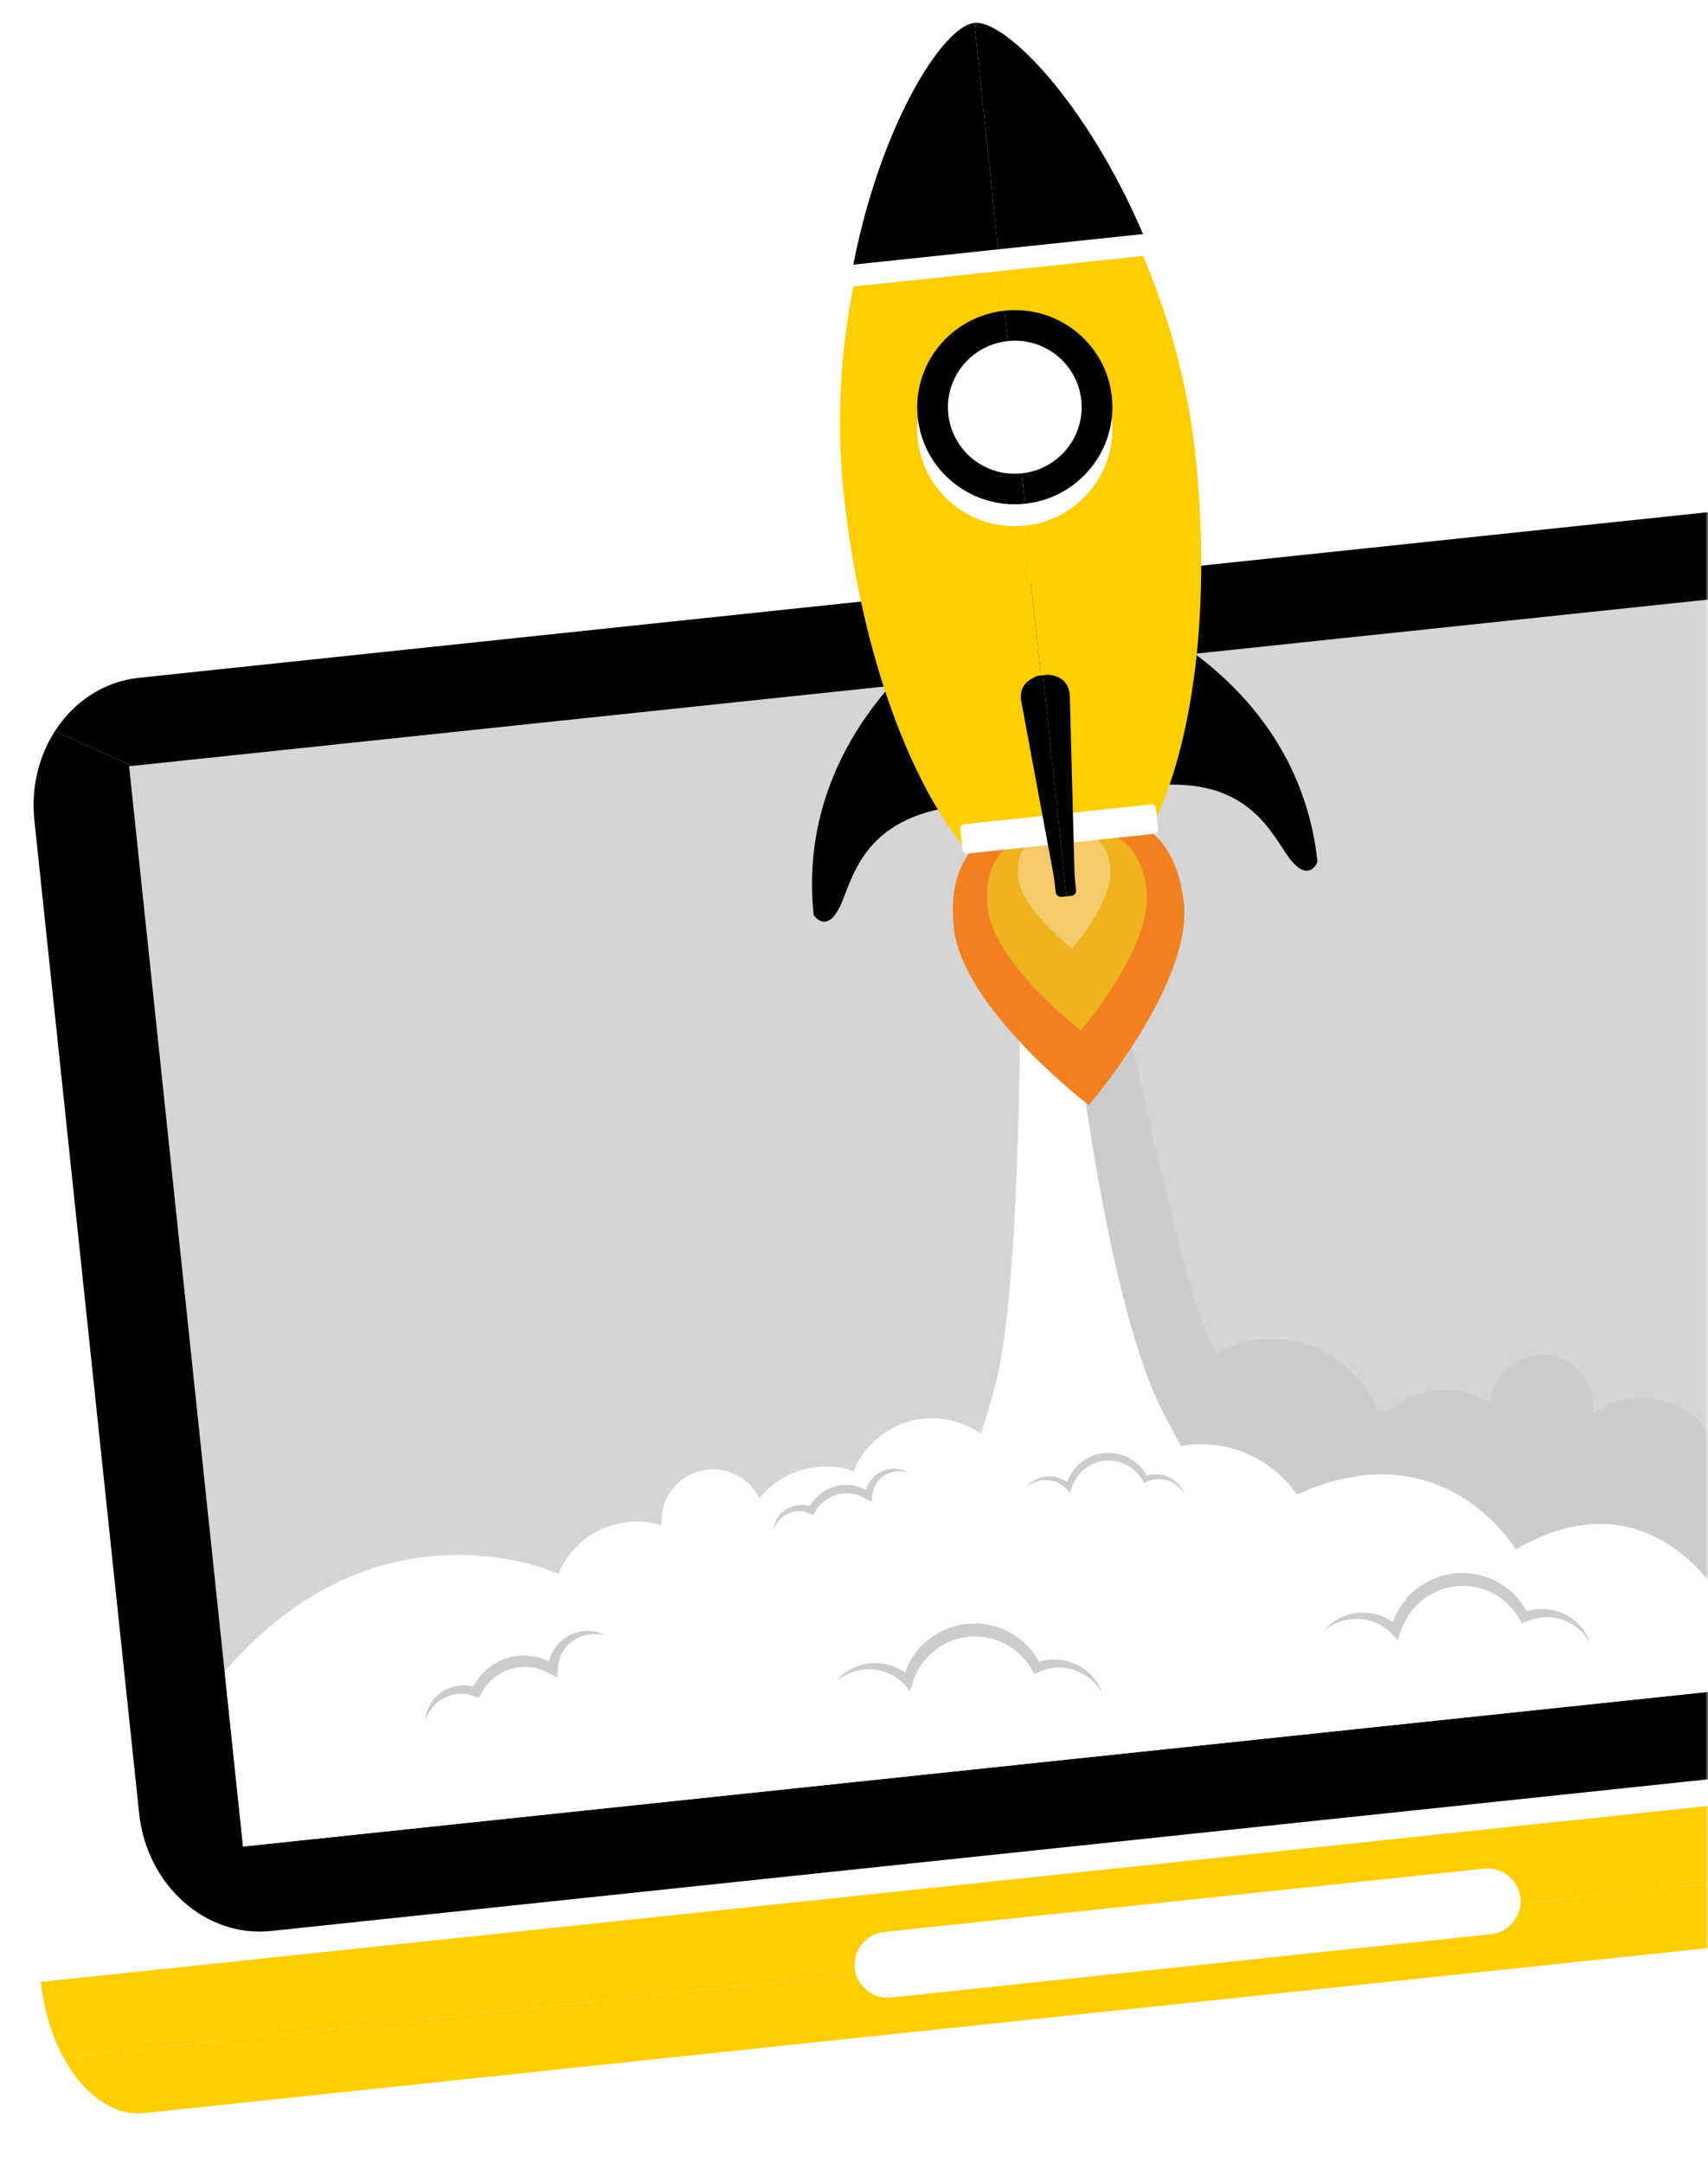 <svg width="312" height="395" viewBox="0 0 312 395" fill="none" xmlns="http://www.w3.org/2000/svg">
<mask id="mask0" style="mask-type:alpha" maskUnits="userSpaceOnUse" x="0" y="0" width="312" height="395">
<rect width="312" height="395" fill="#C4C4C4"/>
</mask>
<g mask="url(#mask0)">
<path d="M423.706 318.154C423.701 318.104 423.69 318.051 423.685 318.001L7.478 361.919C7.483 361.968 7.489 362.022 7.494 362.073C8.035 367.197 9.498 371.867 11.57 375.691L422.558 332.323C423.79 328.151 424.247 323.28 423.706 318.154Z" fill="#fecd02"/>
<path d="M11.57 375.691C15.196 382.38 20.688 386.478 26.381 385.877L410.194 345.377C415.885 344.777 420.406 339.623 422.559 332.323L11.57 375.691Z" fill="#fecd02"/>
<path d="M23.586 139.93L31.189 211.987L36.848 265.614L44.401 337.199L382.369 301.537L377.918 259.358L375.036 232.041L361.553 104.266L23.586 139.93Z" fill="#D5D5D5"/>
<path d="M156.133 359.426C156.482 362.733 159.46 365.124 162.785 364.773L272.348 353.212C275.677 352.861 278.091 349.901 277.742 346.594C277.393 343.289 274.413 340.89 271.085 341.241L161.522 352.802C158.197 353.154 155.784 356.121 156.133 359.426Z" fill="white"/>
<path d="M185.71 114.788C186.059 118.095 189.038 120.492 192.367 120.14C195.687 119.79 198.101 116.824 197.752 113.517C197.403 110.212 194.424 107.816 191.104 108.167C187.774 108.519 185.362 111.483 185.71 114.788Z" fill="#BEBBBB"/>
<path d="M361.553 104.267L382.349 301.348L396.161 307.575C398.924 303.094 400.291 297.525 399.672 291.665L380.536 110.313C379.152 97.194 368.366 87.583 356.443 88.841L25.368 123.776C18.925 124.456 13.471 128.169 10.035 133.509L24.147 139.87L361.553 104.267Z" fill="black"/>
<path d="M382.349 301.348L382.369 301.537L44.401 337.199L23.586 139.93L24.146 139.87L10.034 133.509C7.109 138.052 5.645 143.773 6.282 149.805L25.418 331.158C26.801 344.268 37.588 353.883 49.515 352.624L380.59 317.689C387.182 316.993 392.74 313.118 396.159 307.576L382.349 301.348Z" fill="black"/>
<path d="M302.294 261.958L312.784 265.161C312.784 265.161 321.233 256.73 332.645 257.14C342.041 257.478 347.72 261.472 351.775 269.119L379.875 281.018L382.254 301.433L251.16 310.96L215.746 288.317L233.422 265.994L302.294 261.958Z" fill="#CDCCCB"/>
<path d="M212.407 257.845C213.461 259.898 214.575 261.975 215.752 264.06L215.767 264.058C216.024 264.014 216.283 263.974 216.544 263.937C216.836 263.898 217.128 263.86 217.423 263.834C217.798 263.8 218.171 263.776 218.542 263.761C218.666 263.757 218.788 263.758 218.912 263.755C219.159 263.749 219.405 263.743 219.65 263.745C219.799 263.747 219.945 263.757 220.093 263.76C220.312 263.768 220.53 263.773 220.748 263.787C220.904 263.797 221.06 263.813 221.216 263.826C221.422 263.843 221.628 263.86 221.833 263.884C221.994 263.902 222.152 263.926 222.312 263.948C222.509 263.975 222.706 264.001 222.902 264.033C223.064 264.061 223.225 264.093 223.386 264.123C223.576 264.16 223.767 264.197 223.955 264.238C224.117 264.273 224.277 264.313 224.438 264.353C224.623 264.398 224.808 264.443 224.99 264.493C225.151 264.537 225.311 264.584 225.471 264.632C225.65 264.686 225.829 264.74 226.006 264.799C226.166 264.851 226.324 264.905 226.482 264.961C226.656 265.023 226.83 265.086 227.002 265.153C227.158 265.213 227.314 265.276 227.469 265.339C227.639 265.41 227.807 265.481 227.976 265.556C228.129 265.623 228.28 265.692 228.431 265.763C228.598 265.842 228.763 265.923 228.928 266.005C229.076 266.08 229.223 266.155 229.369 266.233C229.532 266.319 229.695 266.409 229.855 266.5C229.997 266.58 230.139 266.661 230.28 266.745C230.441 266.841 230.599 266.94 230.757 267.041C230.893 267.126 231.028 267.211 231.161 267.3C231.321 267.406 231.478 267.517 231.635 267.627C231.761 267.716 231.888 267.805 232.013 267.898C232.173 268.015 232.33 268.138 232.486 268.261C232.603 268.352 232.719 268.441 232.833 268.534C232.996 268.668 233.155 268.806 233.316 268.944C233.398 269.014 233.481 269.083 233.562 269.154C233.584 269.173 233.604 269.193 233.625 269.212C233.744 269.32 233.861 269.432 233.977 269.542C234.101 269.658 234.225 269.774 234.347 269.894C234.458 270.005 234.567 270.119 234.677 270.232C234.797 270.358 234.919 270.482 235.037 270.611C235.143 270.726 235.245 270.843 235.348 270.96C235.464 271.091 235.579 271.223 235.692 271.358C235.792 271.477 235.888 271.598 235.985 271.719C236.096 271.857 236.206 271.996 236.313 272.138C236.405 272.261 236.497 272.385 236.588 272.509C236.693 272.654 236.796 272.799 236.897 272.947C236.945 273.016 236.99 273.086 237.037 273.156L312.784 265.163C312.784 265.163 312.498 261.865 310.055 259.097C309.959 259.015 309.85 258.922 309.773 258.858C309.704 258.802 309.643 258.746 309.573 258.69C309.373 258.529 309.173 258.378 308.965 258.229C308.938 258.209 308.913 258.189 308.886 258.168C308.648 257.999 308.405 257.836 308.159 257.68C308.109 257.649 308.057 257.621 308.006 257.589C307.813 257.47 307.617 257.354 307.419 257.243C307.33 257.193 307.241 257.149 307.15 257.102C306.987 257.016 306.823 256.928 306.658 256.848C306.552 256.797 306.447 256.75 306.34 256.702C306.186 256.631 306.032 256.561 305.877 256.496C305.762 256.449 305.647 256.404 305.531 256.358C305.381 256.299 305.229 256.242 305.076 256.187C304.957 256.145 304.835 256.105 304.714 256.066C304.565 256.016 304.414 255.969 304.263 255.925C304.138 255.887 304.012 255.853 303.886 255.818C303.736 255.779 303.586 255.741 303.434 255.705C303.306 255.675 303.177 255.646 303.048 255.619C302.897 255.587 302.746 255.56 302.594 255.532C302.464 255.509 302.334 255.486 302.202 255.466C302.048 255.443 301.892 255.424 301.737 255.405C301.566 255.394 301.404 255.377 301.251 255.352C301.123 255.341 300.995 255.332 300.866 255.324C300.741 255.316 300.617 255.306 300.492 255.301C300.318 255.294 300.144 255.294 299.969 255.293C299.856 255.292 299.743 255.288 299.631 255.29C299.407 255.294 299.183 255.305 298.959 255.319C298.895 255.322 298.831 255.323 298.767 255.327C298.481 255.348 298.195 255.376 297.909 255.413C297.599 255.453 297.29 255.502 296.981 255.561C295.392 255.865 293.823 256.425 292.332 257.258C291.85 257.528 291.39 257.82 290.948 258.132C291.243 256.149 290.915 254.058 289.852 252.176C289.705 251.916 289.546 251.668 289.379 251.428C289.327 251.353 289.271 251.282 289.217 251.21C289.096 251.046 288.972 250.887 288.843 250.734C288.776 250.655 288.71 250.579 288.642 250.504C288.513 250.361 288.378 250.222 288.241 250.087C288.172 250.02 288.104 249.952 288.034 249.886C287.861 249.727 287.683 249.577 287.501 249.432C287.464 249.403 287.43 249.371 287.393 249.343C287.174 249.174 286.947 249.019 286.715 248.872C286.643 248.826 286.569 248.785 286.496 248.742C286.33 248.643 286.162 248.547 285.989 248.459C285.901 248.413 285.811 248.369 285.72 248.325C285.553 248.246 285.383 248.171 285.212 248.102C285.124 248.067 285.038 248.03 284.951 247.997C284.73 247.915 284.505 247.84 284.279 247.775C284.241 247.765 284.205 247.749 284.167 247.74C283.905 247.668 283.638 247.609 283.37 247.558C283.286 247.542 283.202 247.532 283.119 247.519C282.927 247.488 282.735 247.462 282.542 247.444C282.444 247.435 282.348 247.427 282.25 247.421C282.059 247.408 281.867 247.402 281.675 247.401C281.587 247.4 281.499 247.399 281.409 247.4C281.15 247.406 280.89 247.421 280.63 247.45C280.612 247.452 280.593 247.452 280.575 247.453C280.297 247.485 280.02 247.532 279.744 247.589C279.66 247.606 279.578 247.628 279.495 247.646C279.299 247.692 279.105 247.743 278.91 247.801C278.815 247.83 278.722 247.86 278.628 247.892C278.437 247.957 278.247 248.028 278.059 248.105C277.975 248.139 277.891 248.171 277.809 248.209C277.542 248.327 277.278 248.455 277.017 248.6C276.992 248.614 276.968 248.631 276.943 248.644C276.756 248.751 276.574 248.864 276.397 248.982C276.336 249.022 276.277 249.064 276.219 249.106C276.081 249.202 275.946 249.301 275.815 249.403C275.757 249.449 275.698 249.494 275.641 249.54C275.501 249.654 275.365 249.773 275.234 249.893C275.196 249.929 275.155 249.963 275.117 249.999C274.953 250.155 274.796 250.315 274.645 250.48C274.603 250.526 274.564 250.574 274.523 250.622C274.411 250.751 274.299 250.884 274.193 251.02C274.147 251.079 274.102 251.14 274.056 251.2C273.956 251.334 273.862 251.471 273.768 251.61C273.733 251.663 273.697 251.715 273.663 251.769C273.541 251.962 273.426 252.158 273.317 252.358C273.307 252.378 273.297 252.398 273.287 252.419C273.192 252.6 273.103 252.785 273.019 252.971C272.993 253.031 272.969 253.092 272.942 253.152C272.877 253.308 272.815 253.466 272.759 253.625C272.737 253.685 272.715 253.745 272.694 253.805C272.625 254.016 272.56 254.229 272.503 254.443C272.502 254.446 272.501 254.449 272.5 254.452C272.443 254.675 272.396 254.9 272.355 255.126C272.344 255.182 272.337 255.237 272.327 255.293C272.299 255.467 272.276 255.642 272.257 255.817C272.246 255.932 272.232 256.047 272.223 256.162C267.585 253.23 261.515 252.865 256.384 255.735C255.377 256.298 254.462 256.959 253.636 257.696L251.789 257.641C251.459 256.835 251.081 256.039 250.641 255.261C250.477 254.971 250.306 254.687 250.131 254.408C250.077 254.321 250.019 254.237 249.964 254.151C249.84 253.959 249.714 253.769 249.584 253.583C249.518 253.486 249.45 253.391 249.382 253.298C249.255 253.121 249.126 252.948 248.994 252.777C248.925 252.687 248.857 252.597 248.788 252.509C248.64 252.324 248.49 252.143 248.339 251.965C248.282 251.899 248.227 251.83 248.17 251.764C247.957 251.52 247.741 251.28 247.519 251.048C247.5 251.03 247.482 251.012 247.464 250.994C247.26 250.782 247.053 250.577 246.842 250.375C246.771 250.307 246.698 250.242 246.625 250.173C246.486 250.045 246.348 249.92 246.206 249.795C245.855 249.485 245.495 249.188 245.127 248.904C245.058 248.851 244.985 248.802 244.916 248.749C244.581 248.499 244.241 248.258 243.893 248.029C243.82 247.982 243.751 247.933 243.679 247.886C243.291 247.637 242.893 247.402 242.49 247.18C242.397 247.128 242.302 247.078 242.207 247.027C241.809 246.815 241.408 246.612 240.999 246.426C240.975 246.415 240.953 246.402 240.929 246.393C240.502 246.201 240.067 246.027 239.629 245.863C239.529 245.826 239.428 245.789 239.327 245.753C238.891 245.597 238.451 245.453 238.006 245.327C237.943 245.308 237.88 245.294 237.817 245.276C237.407 245.163 236.995 245.064 236.578 244.976C236.489 244.957 236.402 244.936 236.312 244.919C235.858 244.828 235.402 244.753 234.943 244.692C234.849 244.68 234.755 244.671 234.661 244.659C234.227 244.607 233.791 244.567 233.353 244.542C233.304 244.54 233.257 244.534 233.207 244.532C232.738 244.508 232.266 244.504 231.794 244.512C231.69 244.514 231.587 244.516 231.484 244.52C231.008 244.535 230.532 244.562 230.057 244.608C230.023 244.611 229.99 244.617 229.957 244.62C229.504 244.667 229.052 244.731 228.601 244.808C228.506 244.824 228.409 244.839 228.313 244.857C227.847 244.942 227.38 245.043 226.915 245.16C226.833 245.181 226.751 245.205 226.669 245.227C226.243 245.341 225.82 245.467 225.398 245.608C225.329 245.632 225.26 245.652 225.191 245.676C224.734 245.834 224.28 246.012 223.828 246.204C223.73 246.245 223.631 246.289 223.533 246.333C223.073 246.537 222.617 246.751 222.167 246.99C217.127 239.942 208.939 198.696 205.413 185.263L194.006 188.237C194.575 190.63 202.064 237.679 212.407 257.845Z" fill="#CDCCCB"/>
<path d="M236.897 272.944C236.795 272.797 236.691 272.652 236.587 272.507C236.497 272.383 236.405 272.257 236.313 272.135C236.205 271.994 236.096 271.855 235.985 271.717C235.888 271.595 235.79 271.474 235.691 271.356C235.579 271.221 235.463 271.089 235.348 270.958C235.244 270.84 235.142 270.723 235.037 270.609C234.919 270.48 234.798 270.356 234.677 270.23C234.567 270.117 234.458 270.003 234.346 269.892C234.225 269.772 234.101 269.655 233.977 269.54C233.859 269.43 233.743 269.317 233.625 269.21C233.523 269.118 233.419 269.031 233.315 268.942C233.155 268.804 232.996 268.665 232.833 268.531C232.719 268.438 232.603 268.349 232.486 268.259C232.328 268.136 232.173 268.013 232.012 267.895C231.888 267.803 231.761 267.714 231.634 267.625C231.478 267.515 231.321 267.405 231.16 267.298C231.028 267.21 230.892 267.125 230.757 267.039C230.599 266.938 230.44 266.839 230.279 266.742C230.139 266.659 229.997 266.579 229.855 266.497C229.694 266.406 229.533 266.316 229.369 266.23C229.223 266.152 229.077 266.077 228.928 266.003C228.763 265.92 228.598 265.84 228.431 265.761C228.28 265.691 228.129 265.621 227.976 265.553C227.807 265.479 227.639 265.407 227.469 265.337C227.313 265.274 227.158 265.211 227.001 265.15C226.829 265.084 226.656 265.022 226.482 264.959C226.324 264.904 226.165 264.848 226.006 264.796C225.829 264.738 225.65 264.684 225.471 264.63C225.312 264.583 225.151 264.535 224.99 264.491C224.807 264.44 224.622 264.396 224.438 264.351C224.277 264.311 224.116 264.271 223.955 264.235C223.766 264.194 223.576 264.158 223.386 264.121C223.224 264.091 223.064 264.059 222.902 264.031C222.707 263.999 222.51 263.973 222.312 263.945C222.152 263.924 221.993 263.899 221.832 263.882C221.628 263.857 221.421 263.842 221.216 263.824C221.06 263.811 220.904 263.795 220.748 263.785C220.53 263.772 220.312 263.765 220.093 263.758C219.944 263.753 219.799 263.744 219.65 263.743C219.406 263.74 219.159 263.747 218.912 263.753C218.788 263.756 218.665 263.755 218.541 263.759C218.17 263.773 217.797 263.798 217.423 263.832C217.128 263.859 216.834 263.897 216.544 263.935C216.283 263.972 216.024 264.012 215.767 264.055L215.752 264.058C214.574 261.973 213.461 259.897 212.407 257.843C202.064 237.677 196.747 188.725 196.182 186.33L206.604 184.884L186.316 187.699C186.316 187.699 186.194 235.334 182.052 251.984C181.227 255.303 180.281 258.624 179.192 261.817C172.89 257.361 164.085 258.226 158.792 264.092C157.54 265.48 156.591 267.032 155.935 268.668C150.232 266.68 143.635 268.149 139.343 272.905C139.133 273.137 138.935 273.376 138.743 273.617C138.225 272.55 137.497 271.562 136.557 270.723C132.682 267.267 126.72 267.591 123.24 271.448C121.417 273.469 120.646 276.059 120.874 278.563C115.295 276.839 108.965 278.358 104.803 282.971C103.59 284.315 102.66 285.816 102.008 287.398L237.036 273.15C236.991 273.083 236.945 273.013 236.897 272.944Z" fill="white"/>
<path d="M165.818 268.878C165.616 268.837 165.419 268.773 165.218 268.742C165.015 268.717 164.824 268.676 164.622 268.672L164.325 268.655L164.028 268.666C163.832 268.665 163.638 268.704 163.445 268.724C163.252 268.75 163.064 268.802 162.878 268.844C162.695 268.91 162.509 268.951 162.336 269.034C162.161 269.109 161.987 269.183 161.824 269.277C161.653 269.358 161.5 269.468 161.344 269.57C161.188 269.672 161.051 269.8 160.906 269.913C160.778 270.049 160.634 270.164 160.521 270.309C160.402 270.448 160.279 270.582 160.18 270.735C160.129 270.81 160.072 270.88 160.025 270.958L159.892 271.194C159.795 271.346 159.739 271.52 159.661 271.682L159.634 271.743L159.632 271.748C159.636 271.737 159.621 271.773 159.642 271.724L159.641 271.726L159.639 271.736L159.633 271.754L159.62 271.789L159.571 271.934C159.543 272.027 159.495 272.138 159.486 272.212C159.45 272.373 159.408 272.53 159.384 272.711C159.348 272.884 159.349 273.063 159.33 273.237L159.221 274.285L158.251 273.749C158.051 273.638 157.859 273.518 157.658 273.413L157.35 273.272L157.196 273.2L157.159 273.181L157.154 273.179C157.124 273.167 157.192 273.195 157.183 273.191L157.18 273.19L157.17 273.186L157.147 273.178L157.058 273.146L156.702 273.021L156.524 272.958L156.368 272.922C156.16 272.874 155.965 272.81 155.734 272.785L155.401 272.733C155.289 272.72 155.177 272.719 155.065 272.712C154.952 272.708 154.841 272.693 154.728 272.694L154.392 272.703C154.166 272.698 153.945 272.742 153.721 272.765C153.497 272.788 153.281 272.856 153.06 272.893C152.844 272.954 152.628 273.019 152.415 273.091C152.21 273.182 151.993 273.249 151.796 273.358C151.597 273.462 151.389 273.553 151.204 273.682L150.918 273.861C150.827 273.926 150.74 273.997 150.649 274.066C150.465 274.197 150.299 274.349 150.135 274.503C149.96 274.647 149.824 274.829 149.667 274.992C149.514 275.159 149.392 275.351 149.248 275.528C149.12 275.716 149.01 275.914 148.886 276.108L148.552 276.631L148.029 276.42C147.877 276.358 147.73 276.284 147.573 276.233C147.419 276.171 147.258 276.133 147.098 276.086C146.935 276.056 146.773 276.014 146.606 275.999C146.44 275.971 146.273 275.97 146.104 275.959C145.937 275.964 145.767 275.959 145.599 275.98C145.43 275.989 145.263 276.019 145.094 276.042C144.928 276.08 144.759 276.109 144.595 276.165C144.429 276.209 144.271 276.278 144.108 276.338C143.953 276.414 143.791 276.48 143.643 276.572C143.486 276.65 143.342 276.748 143.193 276.845C143.119 276.894 143.051 276.951 142.98 277.003L142.843 277.056L142.799 277.039L142.798 277.041C142.804 277.034 142.782 277.058 142.812 277.025L142.809 277.029L142.834 277.062L142.823 277.1L142.781 277.157L142.378 277.556C142.248 277.686 142.158 277.828 142.041 277.966C141.988 278.037 141.926 278.103 141.877 278.18L141.739 278.417C141.654 278.579 141.532 278.727 141.472 278.903L141.247 279.421C141.274 279.236 141.305 279.048 141.339 278.859C141.36 278.665 141.438 278.491 141.495 278.305L141.589 278.029C141.625 277.938 141.677 277.852 141.72 277.763C141.814 277.59 141.901 277.395 142.007 277.236L142.343 276.78L142.385 276.723L142.406 276.694L142.411 276.687L142.378 276.651L142.36 276.6L142.373 276.586L142.51 276.509C142.58 276.437 142.664 276.376 142.737 276.307C142.884 276.171 143.041 276.039 143.203 275.919C143.362 275.791 143.542 275.692 143.714 275.581C143.894 275.485 144.073 275.382 144.264 275.303C144.45 275.213 144.647 275.15 144.842 275.078C145.041 275.023 145.241 274.959 145.447 274.925C145.651 274.88 145.859 274.864 146.067 274.841C146.275 274.833 146.486 274.818 146.696 274.831C146.907 274.832 147.116 274.861 147.325 274.884C147.533 274.922 147.742 274.953 147.946 275.012C148.154 275.059 148.353 275.134 148.554 275.205L147.696 275.518C147.824 275.276 147.946 275.027 148.086 274.789C148.241 274.562 148.379 274.319 148.555 274.105C148.734 273.895 148.897 273.667 149.1 273.477C149.295 273.279 149.489 273.078 149.712 272.91C149.821 272.822 149.927 272.732 150.038 272.647L150.385 272.414C150.612 272.249 150.864 272.126 151.108 271.991C151.353 271.855 151.62 271.765 151.875 271.652C152.138 271.558 152.405 271.475 152.674 271.398C152.948 271.343 153.219 271.267 153.499 271.238C153.777 271.21 154.054 271.164 154.335 271.169L154.755 271.162C154.895 271.164 155.035 271.18 155.174 271.19C155.314 271.204 155.454 271.21 155.592 271.23L156.005 271.305C156.276 271.344 156.562 271.436 156.841 271.516L157.051 271.579L157.227 271.65L157.577 271.792L157.665 271.828L157.742 271.861L157.789 271.884L157.973 271.98L158.342 272.174C158.583 272.31 158.807 272.475 159.037 272.625L157.959 273.138C157.994 272.91 158.014 272.68 158.074 272.457C158.117 272.237 158.193 272.005 158.276 271.776C158.314 271.652 158.357 271.58 158.398 271.48L158.46 271.341L158.502 271.245L158.544 271.17C158.659 270.973 158.754 270.767 158.892 270.584L159.087 270.306C159.155 270.215 159.232 270.133 159.305 270.046C159.446 269.869 159.612 269.714 159.777 269.561C159.94 269.405 160.132 269.283 160.306 269.146C160.497 269.029 160.682 268.902 160.881 268.804C161.081 268.706 161.277 268.604 161.488 268.534C161.592 268.497 161.692 268.454 161.799 268.422L162.119 268.341C162.329 268.28 162.551 268.266 162.763 268.229C162.98 268.216 163.196 268.194 163.411 268.2C163.627 268.208 163.841 268.214 164.051 268.256L164.366 268.308L164.673 268.389C164.878 268.431 165.075 268.525 165.269 268.598C165.46 268.678 165.635 268.784 165.818 268.878Z" fill="#CDCCCB"/>
<path d="M216.33 272.872L216.043 272.424C215.937 272.282 215.827 272.148 215.722 272.012C215.607 271.883 215.486 271.758 215.369 271.632C215.245 271.513 215.112 271.403 214.985 271.29C214.85 271.184 214.707 271.09 214.572 270.989C214.429 270.896 214.281 270.814 214.137 270.726L213.682 270.509L213.212 270.338L212.73 270.211L212.243 270.129C212.077 270.118 211.915 270.102 211.752 270.094C211.588 270.099 211.425 270.097 211.263 270.107C211.101 270.129 210.939 270.143 210.78 270.168C210.622 270.205 210.463 270.23 210.307 270.269L209.847 270.414L209.404 270.602L208.972 270.784L208.708 270.351L208.436 269.905C208.337 269.761 208.231 269.624 208.131 269.483C207.913 269.213 207.69 268.95 207.439 268.711L207.348 268.619L207.348 268.595L207.353 268.576L207.35 268.573C207.359 268.581 207.313 268.563 207.359 268.605L207.326 268.588L207.269 268.546L207.052 268.366C206.909 268.248 206.759 268.112 206.627 268.033L206.221 267.756L205.77 267.508C205.624 267.417 205.46 267.362 205.304 267.291C205.147 267.222 204.991 267.15 204.826 267.103C204.663 267.053 204.502 266.991 204.337 266.949L203.836 266.838C203.669 266.801 203.497 266.792 203.329 266.765C203.16 266.735 202.989 266.729 202.818 266.725C202.476 266.698 202.135 266.733 201.793 266.751C201.455 266.804 201.115 266.841 200.787 266.938L200.537 266.999L200.295 267.083C200.136 267.144 199.969 267.186 199.815 267.261L199.348 267.474C199.196 267.551 199.052 267.644 198.903 267.727C198.75 267.806 198.613 267.909 198.475 268.011C198.34 268.115 198.188 268.199 198.065 268.32L197.677 268.658L197.653 268.68L197.646 268.685L197.643 268.687C197.629 268.702 197.66 268.669 197.655 268.674L197.643 268.686L197.595 268.737L197.496 268.839L197.302 269.042C197.198 269.17 197.089 269.287 196.984 269.422C196.884 269.562 196.77 269.693 196.681 269.84C196.587 269.985 196.491 270.128 196.41 270.281C196.322 270.43 196.244 270.584 196.17 270.74C196.015 271.051 195.896 271.377 195.786 271.708L195.478 272.636L194.868 271.952L194.825 271.905L194.845 271.86L194.873 271.824L194.871 271.823C194.918 271.864 194.883 271.834 194.893 271.842L194.886 271.837L194.832 271.846L194.72 271.77L194.518 271.593C194.452 271.524 194.387 271.484 194.327 271.438L194.143 271.298C194.027 271.198 193.873 271.121 193.739 271.031C193.605 270.937 193.452 270.876 193.307 270.795C193.163 270.715 193.004 270.668 192.852 270.6C192.698 270.537 192.535 270.503 192.375 270.451C192.214 270.406 192.049 270.384 191.884 270.349C191.719 270.322 191.551 270.315 191.383 270.293C191.215 270.282 191.045 270.286 190.874 270.28C190.705 270.289 190.535 270.307 190.364 270.319L189.855 270.409L189.354 270.545L188.864 270.731L188.39 270.965L187.934 271.242L187.501 271.564L187.865 271.159L188.273 270.792C188.418 270.68 188.571 270.578 188.722 270.469C188.88 270.374 189.043 270.285 189.206 270.192C189.376 270.113 189.547 270.037 189.721 269.963L190.259 269.793C190.443 269.753 190.629 269.71 190.816 269.675C191.005 269.654 191.195 269.626 191.386 269.613C191.577 269.61 191.77 269.601 191.962 269.612C192.152 269.632 192.347 269.639 192.536 269.67C192.725 269.709 192.919 269.732 193.106 269.785C193.291 269.843 193.483 269.883 193.664 269.958C193.843 270.034 194.032 270.091 194.203 270.186C194.376 270.283 194.552 270.358 194.72 270.477L194.975 270.648C195.061 270.707 195.147 270.765 195.21 270.822L195.419 270.993L195.523 271.078L195.548 271.1L195.555 271.105L195.583 271.133L195.596 271.144L195.647 271.194L194.73 271.437C194.826 271.046 194.936 270.657 195.089 270.281C195.162 270.092 195.242 269.905 195.337 269.724C195.423 269.54 195.525 269.364 195.628 269.188C195.725 269.008 195.849 268.845 195.96 268.674C196.077 268.505 196.216 268.338 196.346 268.172L196.516 267.944L196.592 267.822L196.639 267.77L196.651 267.756L196.699 267.743L196.736 267.725L197.187 267.307C197.33 267.161 197.507 267.051 197.668 266.923C197.831 266.799 197.996 266.674 198.175 266.573C198.352 266.468 198.524 266.353 198.707 266.257L199.265 265.989C199.45 265.897 199.65 265.841 199.843 265.767L200.134 265.665L200.434 265.587C200.832 265.471 201.241 265.416 201.649 265.357C202.062 265.334 202.474 265.299 202.885 265.333C203.092 265.339 203.297 265.35 203.501 265.385C203.705 265.418 203.911 265.434 204.112 265.483L204.712 265.631C204.91 265.686 205.102 265.763 205.296 265.828C205.492 265.89 205.679 265.979 205.864 266.066C206.048 266.158 206.24 266.234 206.412 266.347L206.938 266.665L207.449 267.047C207.632 267.175 207.751 267.305 207.892 267.433L208.098 267.626L208.15 267.674L208.176 267.699L208.202 267.723L208.206 267.727L208.212 267.734L208.224 267.748L208.326 267.862C208.605 268.159 208.854 268.481 209.08 268.816C209.186 268.989 209.296 269.16 209.397 269.334L209.672 269.873L208.975 269.622L209.528 269.436C209.715 269.388 209.906 269.348 210.094 269.304C210.284 269.273 210.477 269.252 210.668 269.231C210.86 269.22 211.054 269.221 211.246 269.218C211.437 269.227 211.629 269.247 211.819 269.262C212.008 269.29 212.195 269.328 212.382 269.361C212.566 269.407 212.748 269.462 212.93 269.513C213.108 269.578 213.283 269.649 213.456 269.72L213.956 269.98C214.112 270.082 214.27 270.18 214.424 270.286C214.569 270.402 214.717 270.513 214.857 270.633C214.99 270.762 215.123 270.889 215.248 271.023C215.364 271.166 215.484 271.302 215.594 271.446C215.695 271.599 215.801 271.745 215.894 271.899C215.977 272.062 216.063 272.22 216.14 272.38L216.33 272.872Z" fill="#CDCCCB"/>
<path d="M110.948 285.379L102.009 287.402C102.009 287.402 69.438 272.277 41.038 305.245L44.401 337.199L382.358 301.538C382.358 301.538 371.864 279.919 344.556 282.801C317.249 285.682 316.007 294.428 316.007 294.428C316.007 294.428 302.912 267.815 276.897 282.943C276.897 282.943 263.717 260.646 236.897 272.945C236.897 272.944 120.982 277.86 110.948 285.379Z" fill="white"/>
<path d="M110.483 298.616C110.207 298.57 109.935 298.495 109.66 298.462C109.383 298.439 109.121 298.394 108.846 298.399L108.44 298.392L108.037 298.423C107.77 298.433 107.508 298.497 107.248 298.534C106.987 298.58 106.734 298.661 106.482 298.728C106.238 298.827 105.986 298.893 105.756 299.016C105.521 299.128 105.29 299.238 105.072 299.374C104.845 299.493 104.643 299.651 104.436 299.798C104.229 299.944 104.051 300.127 103.86 300.288C103.692 300.478 103.504 300.643 103.357 300.845C103.204 301.041 103.042 301.229 102.917 301.443C102.851 301.547 102.778 301.647 102.718 301.755L102.55 302.083C102.426 302.295 102.359 302.535 102.262 302.758L102.229 302.843L102.227 302.848C102.232 302.833 102.214 302.884 102.238 302.816L102.236 302.819L102.234 302.832L102.226 302.857L102.212 302.907L102.153 303.106C102.121 303.232 102.062 303.386 102.052 303.488C102.012 303.709 101.964 303.925 101.942 304.171C101.902 304.409 101.913 304.651 101.897 304.888L101.808 306.32L100.46 305.644C100.183 305.505 99.913 305.351 99.635 305.22L99.207 305.044L98.995 304.953L98.943 304.932L98.935 304.928C98.894 304.913 98.988 304.947 98.977 304.943L98.972 304.943L98.957 304.938L98.926 304.929L98.803 304.891L98.311 304.739L98.065 304.663L97.852 304.623C97.566 304.569 97.297 304.493 96.982 304.472L96.526 304.419C96.373 304.407 96.219 304.413 96.067 304.408C95.914 304.409 95.762 304.394 95.609 304.402L95.152 304.434C94.845 304.44 94.546 304.511 94.244 304.554C93.942 304.598 93.651 304.701 93.352 304.764C93.062 304.859 92.772 304.958 92.487 305.068C92.213 305.203 91.922 305.306 91.66 305.464C91.396 305.616 91.118 305.751 90.874 305.936L90.495 306.196C90.374 306.29 90.26 306.392 90.141 306.49C89.899 306.677 89.682 306.893 89.465 307.111C89.235 307.317 89.059 307.571 88.855 307.802C88.657 308.037 88.5 308.304 88.317 308.552C88.153 308.814 88.013 309.09 87.856 309.359L87.431 310.089L86.707 309.83C86.498 309.755 86.293 309.662 86.077 309.6C85.865 309.525 85.643 309.483 85.424 309.427C85.202 309.394 84.978 309.348 84.751 309.335C84.525 309.307 84.296 309.314 84.067 309.308C83.84 309.323 83.609 309.326 83.382 309.365C83.152 309.386 82.927 309.435 82.698 309.477C82.475 309.538 82.246 309.587 82.027 309.671C81.803 309.739 81.592 309.842 81.374 309.933C81.168 310.043 80.951 310.142 80.755 310.276C80.546 310.391 80.354 310.533 80.159 310.672C80.061 310.741 79.972 310.823 79.878 310.899L79.694 310.978L79.632 310.957L79.63 310.959C79.638 310.949 79.609 310.983 79.647 310.938L79.644 310.942L79.679 310.987L79.668 311.039L79.613 311.119L79.088 311.681C78.918 311.866 78.803 312.064 78.651 312.257C78.582 312.356 78.502 312.45 78.439 312.557L78.265 312.887C78.158 313.111 78 313.32 77.929 313.563L77.652 314.279C77.679 314.025 77.711 313.769 77.746 313.51C77.764 313.246 77.862 313.003 77.928 312.748L78.042 312.367C78.086 312.242 78.151 312.122 78.205 311.999C78.323 311.76 78.43 311.49 78.566 311.268L78.997 310.63L79.051 310.551L79.078 310.51L79.085 310.5L79.037 310.454L79.01 310.385L79.026 310.365L79.209 310.251C79.299 310.15 79.409 310.063 79.506 309.965C79.699 309.773 79.904 309.585 80.12 309.412C80.329 309.23 80.568 309.086 80.796 308.924C81.035 308.784 81.274 308.634 81.527 308.517C81.775 308.384 82.04 308.288 82.301 308.181C82.569 308.096 82.836 307.996 83.115 307.94C83.389 307.868 83.671 307.835 83.953 307.791C84.236 307.77 84.521 307.736 84.808 307.744C85.094 307.734 85.379 307.763 85.666 307.781C85.951 307.821 86.238 307.852 86.518 307.921C86.803 307.973 87.078 308.066 87.355 308.151L86.206 308.622C86.368 308.286 86.518 307.941 86.695 307.611C86.894 307.294 87.067 306.955 87.296 306.656C87.528 306.359 87.737 306.041 88.003 305.772C88.257 305.492 88.51 305.208 88.804 304.968C88.947 304.843 89.086 304.714 89.232 304.594L89.691 304.258C89.99 304.021 90.325 303.84 90.65 303.644C90.975 303.445 91.332 303.309 91.673 303.141C92.026 303 92.385 302.873 92.746 302.754C93.116 302.663 93.479 302.545 93.857 302.491C94.234 302.439 94.609 302.36 94.99 302.352L95.56 302.319C95.75 302.313 95.941 302.326 96.13 302.334C96.321 302.344 96.512 302.345 96.701 302.366L97.266 302.445C97.636 302.483 98.029 302.592 98.414 302.686L98.702 302.76L98.945 302.847L99.429 303.021L99.551 303.065L99.657 303.105L99.721 303.134L99.978 303.255L100.49 303.498C100.824 303.672 101.138 303.883 101.46 304.075L100.023 304.83C100.058 304.518 100.073 304.205 100.142 303.899C100.189 303.597 100.278 303.277 100.378 302.962C100.424 302.792 100.478 302.691 100.529 302.554L100.605 302.361L100.657 302.23L100.71 302.126C100.855 301.852 100.973 301.566 101.151 301.311L101.4 300.922C101.488 300.794 101.589 300.678 101.683 300.556C101.865 300.308 102.082 300.089 102.298 299.873C102.511 299.652 102.765 299.475 102.995 299.278C103.249 299.109 103.492 298.927 103.759 298.783C104.025 298.639 104.287 298.49 104.568 298.383C104.708 298.327 104.843 298.262 104.985 298.215L105.415 298.087C105.697 297.994 105.998 297.963 106.286 297.899C106.579 297.87 106.871 297.829 107.165 297.826C107.458 297.826 107.749 297.822 108.038 297.866L108.469 297.919L108.891 298.012C109.172 298.06 109.444 298.176 109.712 298.264C109.985 298.363 110.229 298.498 110.483 298.616Z" fill="#CDCCCB"/>
<path d="M201.35 309.2L200.868 308.445C200.691 308.206 200.505 307.98 200.328 307.751C200.134 307.533 199.929 307.323 199.734 307.111C199.524 306.91 199.3 306.726 199.085 306.535C198.858 306.357 198.616 306.199 198.389 306.029C198.149 305.874 197.899 305.734 197.658 305.587L196.892 305.221L196.099 304.932L195.288 304.72L194.466 304.582C194.188 304.564 193.914 304.536 193.639 304.524C193.363 304.533 193.089 304.53 192.815 304.546C192.543 304.582 192.271 304.606 192.002 304.648C191.737 304.712 191.468 304.754 191.205 304.818L190.431 305.061L189.685 305.376L188.957 305.684L188.512 304.955L188.053 304.203C187.887 303.963 187.709 303.729 187.54 303.491C187.172 303.038 186.796 302.594 186.375 302.191L186.221 302.037L186.223 301.995L186.232 301.964L186.228 301.959C186.244 301.973 186.166 301.942 186.242 302.013L186.187 301.985L186.091 301.914L185.725 301.61C185.485 301.411 185.233 301.183 185.009 301.05L184.325 300.583L183.565 300.166C183.319 300.013 183.042 299.921 182.78 299.802C182.516 299.683 182.255 299.563 181.975 299.486C181.699 299.402 181.43 299.296 181.151 299.226L180.308 299.04C180.026 298.978 179.737 298.962 179.453 298.918C179.168 298.868 178.881 298.857 178.593 298.852C178.017 298.806 177.442 298.865 176.868 298.896C176.299 298.985 175.725 299.048 175.172 299.21L174.752 299.312L174.345 299.454C174.076 299.557 173.794 299.628 173.536 299.754L172.749 300.111C172.492 300.24 172.25 300.397 171.999 300.538C171.742 300.671 171.51 300.844 171.278 301.015C171.05 301.192 170.794 301.333 170.587 301.536L169.933 302.107L169.892 302.143L169.881 302.152L169.876 302.156C169.851 302.181 169.903 302.126 169.897 302.134L169.876 302.155L169.794 302.241L169.629 302.413L169.3 302.754C169.125 302.971 168.942 303.168 168.766 303.395C168.598 303.63 168.406 303.85 168.256 304.099C168.098 304.342 167.936 304.584 167.8 304.842C167.651 305.092 167.521 305.352 167.395 305.615C167.134 306.137 166.934 306.688 166.749 307.246L166.231 308.808L165.203 307.656L165.131 307.576L165.164 307.5L165.21 307.439L165.207 307.437C165.284 307.506 165.227 307.455 165.243 307.47L165.232 307.46L165.141 307.477L164.952 307.348L164.611 307.05C164.499 306.935 164.392 306.867 164.29 306.789L163.981 306.553C163.785 306.385 163.525 306.256 163.3 306.104C163.074 305.945 162.816 305.842 162.573 305.705C162.33 305.571 162.062 305.491 161.806 305.378C161.547 305.271 161.272 305.214 161.005 305.127C160.735 305.05 160.455 305.015 160.177 304.954C159.899 304.907 159.616 304.897 159.331 304.858C159.048 304.841 158.762 304.846 158.475 304.838C158.189 304.853 157.904 304.882 157.614 304.903L156.759 305.054L155.915 305.283L155.088 305.595L154.291 305.989L153.523 306.455L152.794 306.997L153.406 306.316L154.093 305.697C154.338 305.51 154.596 305.337 154.85 305.154C155.116 304.993 155.391 304.843 155.665 304.687C155.95 304.555 156.239 304.427 156.531 304.303L157.438 304.015C157.749 303.949 158.06 303.876 158.376 303.818C158.694 303.783 159.013 303.736 159.335 303.714C159.656 303.708 159.981 303.693 160.304 303.712C160.625 303.745 160.953 303.755 161.272 303.81C161.59 303.875 161.917 303.914 162.232 304.004C162.543 304.101 162.868 304.169 163.171 304.294C163.472 304.421 163.793 304.519 164.08 304.678C164.371 304.841 164.666 304.966 164.951 305.167L165.381 305.457C165.526 305.555 165.671 305.654 165.777 305.748L166.128 306.037L166.303 306.18L166.347 306.216L166.359 306.225L166.407 306.271L166.429 306.291L166.514 306.374L164.969 306.784C165.131 306.126 165.318 305.468 165.575 304.835C165.696 304.515 165.833 304.203 165.992 303.898C166.135 303.587 166.309 303.292 166.483 302.995C166.646 302.692 166.855 302.418 167.042 302.129C167.238 301.844 167.473 301.563 167.692 301.283L167.978 300.899L168.105 300.694L168.184 300.606L168.205 300.583L168.284 300.562L168.347 300.531L169.106 299.827C169.348 299.58 169.646 299.395 169.917 299.179C170.191 298.969 170.468 298.759 170.771 298.589C171.068 298.411 171.359 298.22 171.664 298.056L172.603 297.604C172.915 297.449 173.252 297.356 173.576 297.231L174.068 297.058L174.573 296.929C175.242 296.733 175.931 296.639 176.619 296.54C177.313 296.501 178.007 296.444 178.702 296.499C179.05 296.51 179.396 296.528 179.739 296.587C180.082 296.64 180.43 296.67 180.768 296.752L181.777 297.001C182.111 297.094 182.434 297.224 182.763 297.335C183.094 297.439 183.407 297.588 183.719 297.736C184.029 297.89 184.351 298.018 184.642 298.208L185.528 298.744L186.39 299.387C186.698 299.604 186.899 299.821 187.136 300.037L187.483 300.361L187.57 300.442L187.613 300.483L187.656 300.526L187.662 300.532L187.673 300.544L187.695 300.568L187.866 300.76C188.335 301.26 188.754 301.802 189.136 302.367C189.315 302.658 189.499 302.945 189.669 303.239L190.133 304.147L188.96 303.725L189.892 303.411C190.207 303.33 190.528 303.262 190.846 303.189C191.167 303.137 191.491 303.099 191.813 303.064C192.137 303.045 192.464 303.049 192.786 303.043C193.109 303.057 193.431 303.092 193.751 303.117C194.07 303.163 194.384 303.227 194.699 303.283C195.009 303.362 195.315 303.453 195.622 303.54C195.922 303.649 196.217 303.769 196.509 303.889L197.349 304.327C197.614 304.499 197.88 304.664 198.137 304.841C198.382 305.037 198.632 305.225 198.867 305.426C199.09 305.644 199.314 305.857 199.524 306.082C199.72 306.322 199.922 306.552 200.107 306.796C200.277 307.053 200.456 307.298 200.612 307.559C200.752 307.833 200.897 308.1 201.026 308.369L201.35 309.2Z" fill="#CDCCCB"/>
<path d="M290.447 299.978L289.965 299.224C289.788 298.985 289.602 298.759 289.425 298.53C289.231 298.312 289.026 298.102 288.83 297.89C288.621 297.69 288.396 297.506 288.181 297.314C287.955 297.137 287.713 296.979 287.486 296.807C287.245 296.652 286.997 296.512 286.754 296.365L285.989 295.999L285.196 295.71L284.384 295.497L283.563 295.359C283.284 295.341 283.01 295.313 282.735 295.301C282.46 295.31 282.185 295.307 281.912 295.323C281.639 295.359 281.368 295.383 281.099 295.425C280.833 295.489 280.565 295.531 280.301 295.596L279.527 295.839L278.781 296.154L278.053 296.461L277.609 295.732L277.149 294.981C276.983 294.74 276.805 294.506 276.637 294.268C276.269 293.815 275.892 293.371 275.471 292.968L275.318 292.813L275.32 292.772L275.33 292.74L275.325 292.736C275.341 292.749 275.263 292.718 275.339 292.789L275.284 292.761L275.188 292.691L274.823 292.387C274.582 292.189 274.33 291.96 274.106 291.827L273.423 291.36L272.662 290.943C272.417 290.79 272.14 290.698 271.878 290.579C271.614 290.462 271.352 290.34 271.073 290.263C270.797 290.179 270.528 290.073 270.248 290.004L269.405 289.817C269.124 289.754 268.834 289.739 268.55 289.695C268.266 289.645 267.978 289.634 267.69 289.628C267.114 289.582 266.54 289.641 265.965 289.672C265.396 289.76 264.822 289.824 264.268 289.986L263.848 290.088L263.441 290.23C263.173 290.334 262.891 290.405 262.632 290.531L261.846 290.888C261.59 291.018 261.347 291.174 261.096 291.315C260.839 291.448 260.607 291.621 260.376 291.791C260.149 291.968 259.891 292.109 259.685 292.312L259.03 292.883L258.989 292.919L258.979 292.928L258.974 292.932C258.949 292.957 259.002 292.902 258.995 292.91L258.974 292.931L258.893 293.017L258.727 293.189L258.398 293.53C258.223 293.746 258.041 293.944 257.865 294.171C257.697 294.406 257.504 294.626 257.354 294.875C257.195 295.118 257.033 295.359 256.897 295.618C256.748 295.868 256.619 296.128 256.492 296.391C256.232 296.913 256.031 297.464 255.846 298.022L255.329 299.584L254.301 298.432L254.23 298.352L254.262 298.276L254.308 298.215L254.306 298.213C254.382 298.282 254.325 298.231 254.342 298.246L254.331 298.237L254.24 298.254L254.051 298.124L253.709 297.825C253.597 297.71 253.49 297.642 253.388 297.565L253.079 297.329C252.883 297.162 252.624 297.032 252.399 296.88C252.172 296.721 251.914 296.618 251.672 296.482C251.428 296.347 251.161 296.266 250.904 296.154C250.645 296.047 250.37 295.989 250.102 295.903C249.832 295.825 249.552 295.791 249.274 295.73C248.996 295.684 248.713 295.673 248.43 295.634C248.146 295.617 247.861 295.622 247.573 295.614C247.287 295.629 247.002 295.658 246.713 295.679L245.857 295.83L245.013 296.06L244.187 296.371L243.389 296.765L242.621 297.232L241.891 297.774L242.505 297.093L243.191 296.475C243.436 296.288 243.694 296.114 243.948 295.932C244.214 295.772 244.489 295.621 244.763 295.465C245.048 295.333 245.336 295.205 245.628 295.081L246.536 294.793C246.847 294.727 247.158 294.654 247.474 294.596C247.791 294.561 248.111 294.514 248.432 294.492C248.754 294.486 249.078 294.471 249.402 294.49C249.723 294.523 250.049 294.533 250.37 294.588C250.688 294.654 251.015 294.692 251.329 294.782C251.641 294.879 251.965 294.947 252.269 295.072C252.57 295.2 252.89 295.297 253.179 295.456C253.468 295.62 253.765 295.745 254.049 295.945L254.478 296.235C254.623 296.333 254.768 296.432 254.875 296.526L255.225 296.815L255.401 296.958L255.444 296.994L255.456 297.003L255.505 297.049L255.526 297.07L255.612 297.152L254.067 297.562C254.229 296.904 254.414 296.246 254.672 295.613C254.794 295.294 254.931 294.981 255.089 294.677C255.233 294.366 255.407 294.071 255.58 293.774C255.744 293.471 255.953 293.198 256.139 292.908C256.335 292.622 256.571 292.342 256.79 292.061L257.075 291.677L257.203 291.472L257.282 291.384L257.302 291.362L257.381 291.34L257.444 291.309L258.204 290.606C258.446 290.358 258.743 290.173 259.014 289.957C259.289 289.747 259.565 289.538 259.869 289.367C260.166 289.189 260.458 288.997 260.763 288.834L261.702 288.382C262.014 288.227 262.35 288.134 262.675 288.009L263.167 287.837L263.671 287.708C264.341 287.512 265.03 287.418 265.718 287.319C266.412 287.28 267.106 287.222 267.8 287.278C268.148 287.289 268.494 287.307 268.837 287.366C269.18 287.419 269.527 287.449 269.865 287.531L270.875 287.781C271.209 287.873 271.532 288.003 271.86 288.114C272.19 288.218 272.505 288.367 272.817 288.515C273.127 288.669 273.45 288.797 273.739 288.989L274.625 289.523L275.487 290.167C275.796 290.384 275.997 290.601 276.234 290.817L276.58 291.142L276.667 291.223L276.71 291.264L276.753 291.306L276.759 291.312L276.769 291.323L276.791 291.347L276.962 291.539C277.432 292.039 277.851 292.582 278.233 293.145C278.411 293.437 278.595 293.723 278.766 294.017L279.23 294.925L278.056 294.503L278.987 294.189C279.302 294.108 279.622 294.04 279.94 293.967C280.262 293.914 280.586 293.877 280.907 293.841C281.231 293.822 281.558 293.826 281.881 293.821C282.203 293.834 282.526 293.869 282.845 293.894C283.164 293.941 283.479 294.005 283.794 294.061C284.104 294.139 284.41 294.231 284.717 294.317C285.016 294.426 285.311 294.546 285.602 294.666L286.443 295.105C286.707 295.277 286.974 295.442 287.231 295.619C287.476 295.815 287.725 296.002 287.96 296.203C288.183 296.421 288.407 296.635 288.618 296.861C288.813 297.1 289.017 297.331 289.201 297.575C289.369 297.832 289.549 298.077 289.705 298.338C289.845 298.612 289.991 298.879 290.12 299.149L290.447 299.978Z" fill="#CDCCCB"/>
<path d="M216.26 164.962C217.817 179.714 198.895 201.802 198.895 201.802C198.895 201.802 175.78 184.15 174.224 169.398C172.667 154.645 181.65 149.6 193.257 148.375C204.865 147.15 214.704 150.209 216.26 164.962Z" fill="#F38020"/>
<path d="M209.44 162.732C210.514 172.915 197.455 188.159 197.455 188.159C197.455 188.159 181.501 175.976 180.427 165.794C179.352 155.611 185.552 152.13 193.564 151.284C201.575 150.439 208.365 152.548 209.44 162.732Z" fill="#EEB31F"/>
<path d="M202.821 158.5C203.444 164.398 195.88 173.228 195.88 173.228C195.88 173.228 186.638 166.171 186.016 160.273C185.394 154.375 188.986 152.358 193.626 151.869C198.266 151.379 202.199 152.602 202.821 158.5Z" fill="#F7CB6B"/>
<path d="M172.524 116.201C172.524 116.201 145.177 134.363 148.632 167.1C148.632 167.1 150.82 170.506 153.257 165.884C155.697 161.263 156.977 149.124 175.427 147.177L172.524 116.201Z" fill="black"/>
<path d="M206.672 112.598C206.672 112.598 237.21 124.652 240.664 157.389C240.664 157.389 239.233 161.177 235.885 157.165C232.533 153.155 228.749 141.551 210.299 143.498L206.672 112.598Z" fill="black"/>
<g filter="url(#filter0_d)">
<path d="M218.376 79.199C216.962 65.796 213.352 53.421 208.797 42.743L182.333 45.536L183.515 56.734C193.306 55.701 202.074 62.757 203.101 72.491C204.129 82.227 197.025 90.957 187.235 91.99L193.213 148.645L210.531 146.817C217.971 131.939 221.303 106.94 218.376 79.199Z" fill="#fecd02"/>
<path d="M167.646 76.232C166.619 66.497 173.723 57.767 183.514 56.734L182.332 45.536L155.869 48.328C153.64 59.721 152.695 72.579 154.109 85.981C157.037 113.721 165.513 137.474 175.893 150.471L193.212 148.644L187.234 91.989C177.443 93.023 168.674 85.968 167.646 76.232Z" fill="#fecd02"/>
</g>
<path d="M176.145 150.498C175.699 150.545 175.373 150.944 175.42 151.39L175.817 155.149C175.863 155.593 176.264 155.915 176.712 155.868L193.784 154.066L193.218 148.697L176.145 150.498Z" fill="white"/>
<path d="M210.274 146.897L193.219 148.697L193.785 154.066L210.841 152.267C211.288 152.219 211.614 151.82 211.567 151.376L211.17 147.617C211.123 147.171 210.722 146.85 210.274 146.897Z" fill="white"/>
<path d="M197.521 73.08C198.225 79.751 193.357 85.732 186.649 86.44L187.235 91.989C197.026 90.956 204.129 82.226 203.101 72.49C202.074 62.755 193.305 55.7 183.515 56.733L184.1 62.282C190.807 61.576 196.817 66.409 197.521 73.08Z" fill="black"/>
<path d="M167.646 76.232C168.674 85.968 177.443 93.024 187.234 91.99L186.649 86.441C179.939 87.149 173.93 82.315 173.226 75.644C172.522 68.973 177.39 62.993 184.1 62.285L183.514 56.735C173.723 57.767 166.619 66.497 167.646 76.232Z" fill="black"/>
<path d="M177.97 4.185L182.333 45.535L208.797 42.743C198.632 18.928 183.749 3.575 177.97 4.185Z" fill="black"/>
<path d="M177.97 4.185C172.19 4.795 160.839 22.916 155.87 48.328L182.333 45.535L177.97 4.185Z" fill="black"/>
<path d="M191.658 123.239C191.566 123.221 191.473 123.214 191.375 123.224L191.352 123.226L190.54 123.312L194.801 163.69L195.712 163.594L195.737 163.592C196.247 163.538 196.617 163.083 196.564 162.577L196.435 161.35L196.282 159.575L195.416 126.836C195.068 123.546 192.238 123.321 191.658 123.239Z" fill="black"/>
<path d="M189.628 123.409L189.603 123.412C189.506 123.422 189.415 123.449 189.329 123.485C189.17 123.543 188.997 123.633 188.83 123.755C187.857 124.187 186.238 125.242 186.51 127.825L192.503 160.056L192.711 161.696L192.84 162.922C192.881 163.308 193.154 163.611 193.507 163.711C193.647 163.77 193.804 163.795 193.964 163.779L193.989 163.776L194.802 163.69L190.541 123.312L189.628 123.408L189.628 123.409Z" fill="black"/>
</g>
<defs>
<filter id="filter0_d" x="131.199" y="27.145" width="113.147" height="147.889" filterUnits="userSpaceOnUse" color-interpolation-filters="sRGB">
<feFlood flood-opacity="0" result="BackgroundImageFix"/>
<feColorMatrix in="SourceAlpha" type="matrix" values="0 0 0 0 0 0 0 0 0 0 0 0 0 0 0 0 0 0 127 0" result="hardAlpha"/>
<feOffset dy="4"/>
<feGaussianBlur stdDeviation="9.5"/>
<feComposite in2="hardAlpha" operator="out"/>
<feColorMatrix type="matrix" values="0 0 0 0 0 0 0 0 0 0 0 0 0 0 0 0 0 0 0.1 0"/>
<feBlend mode="normal" in2="BackgroundImageFix" result="effect1_dropShadow"/>
<feBlend mode="normal" in="SourceGraphic" in2="effect1_dropShadow" result="shape"/>
</filter>
</defs>
</svg>
